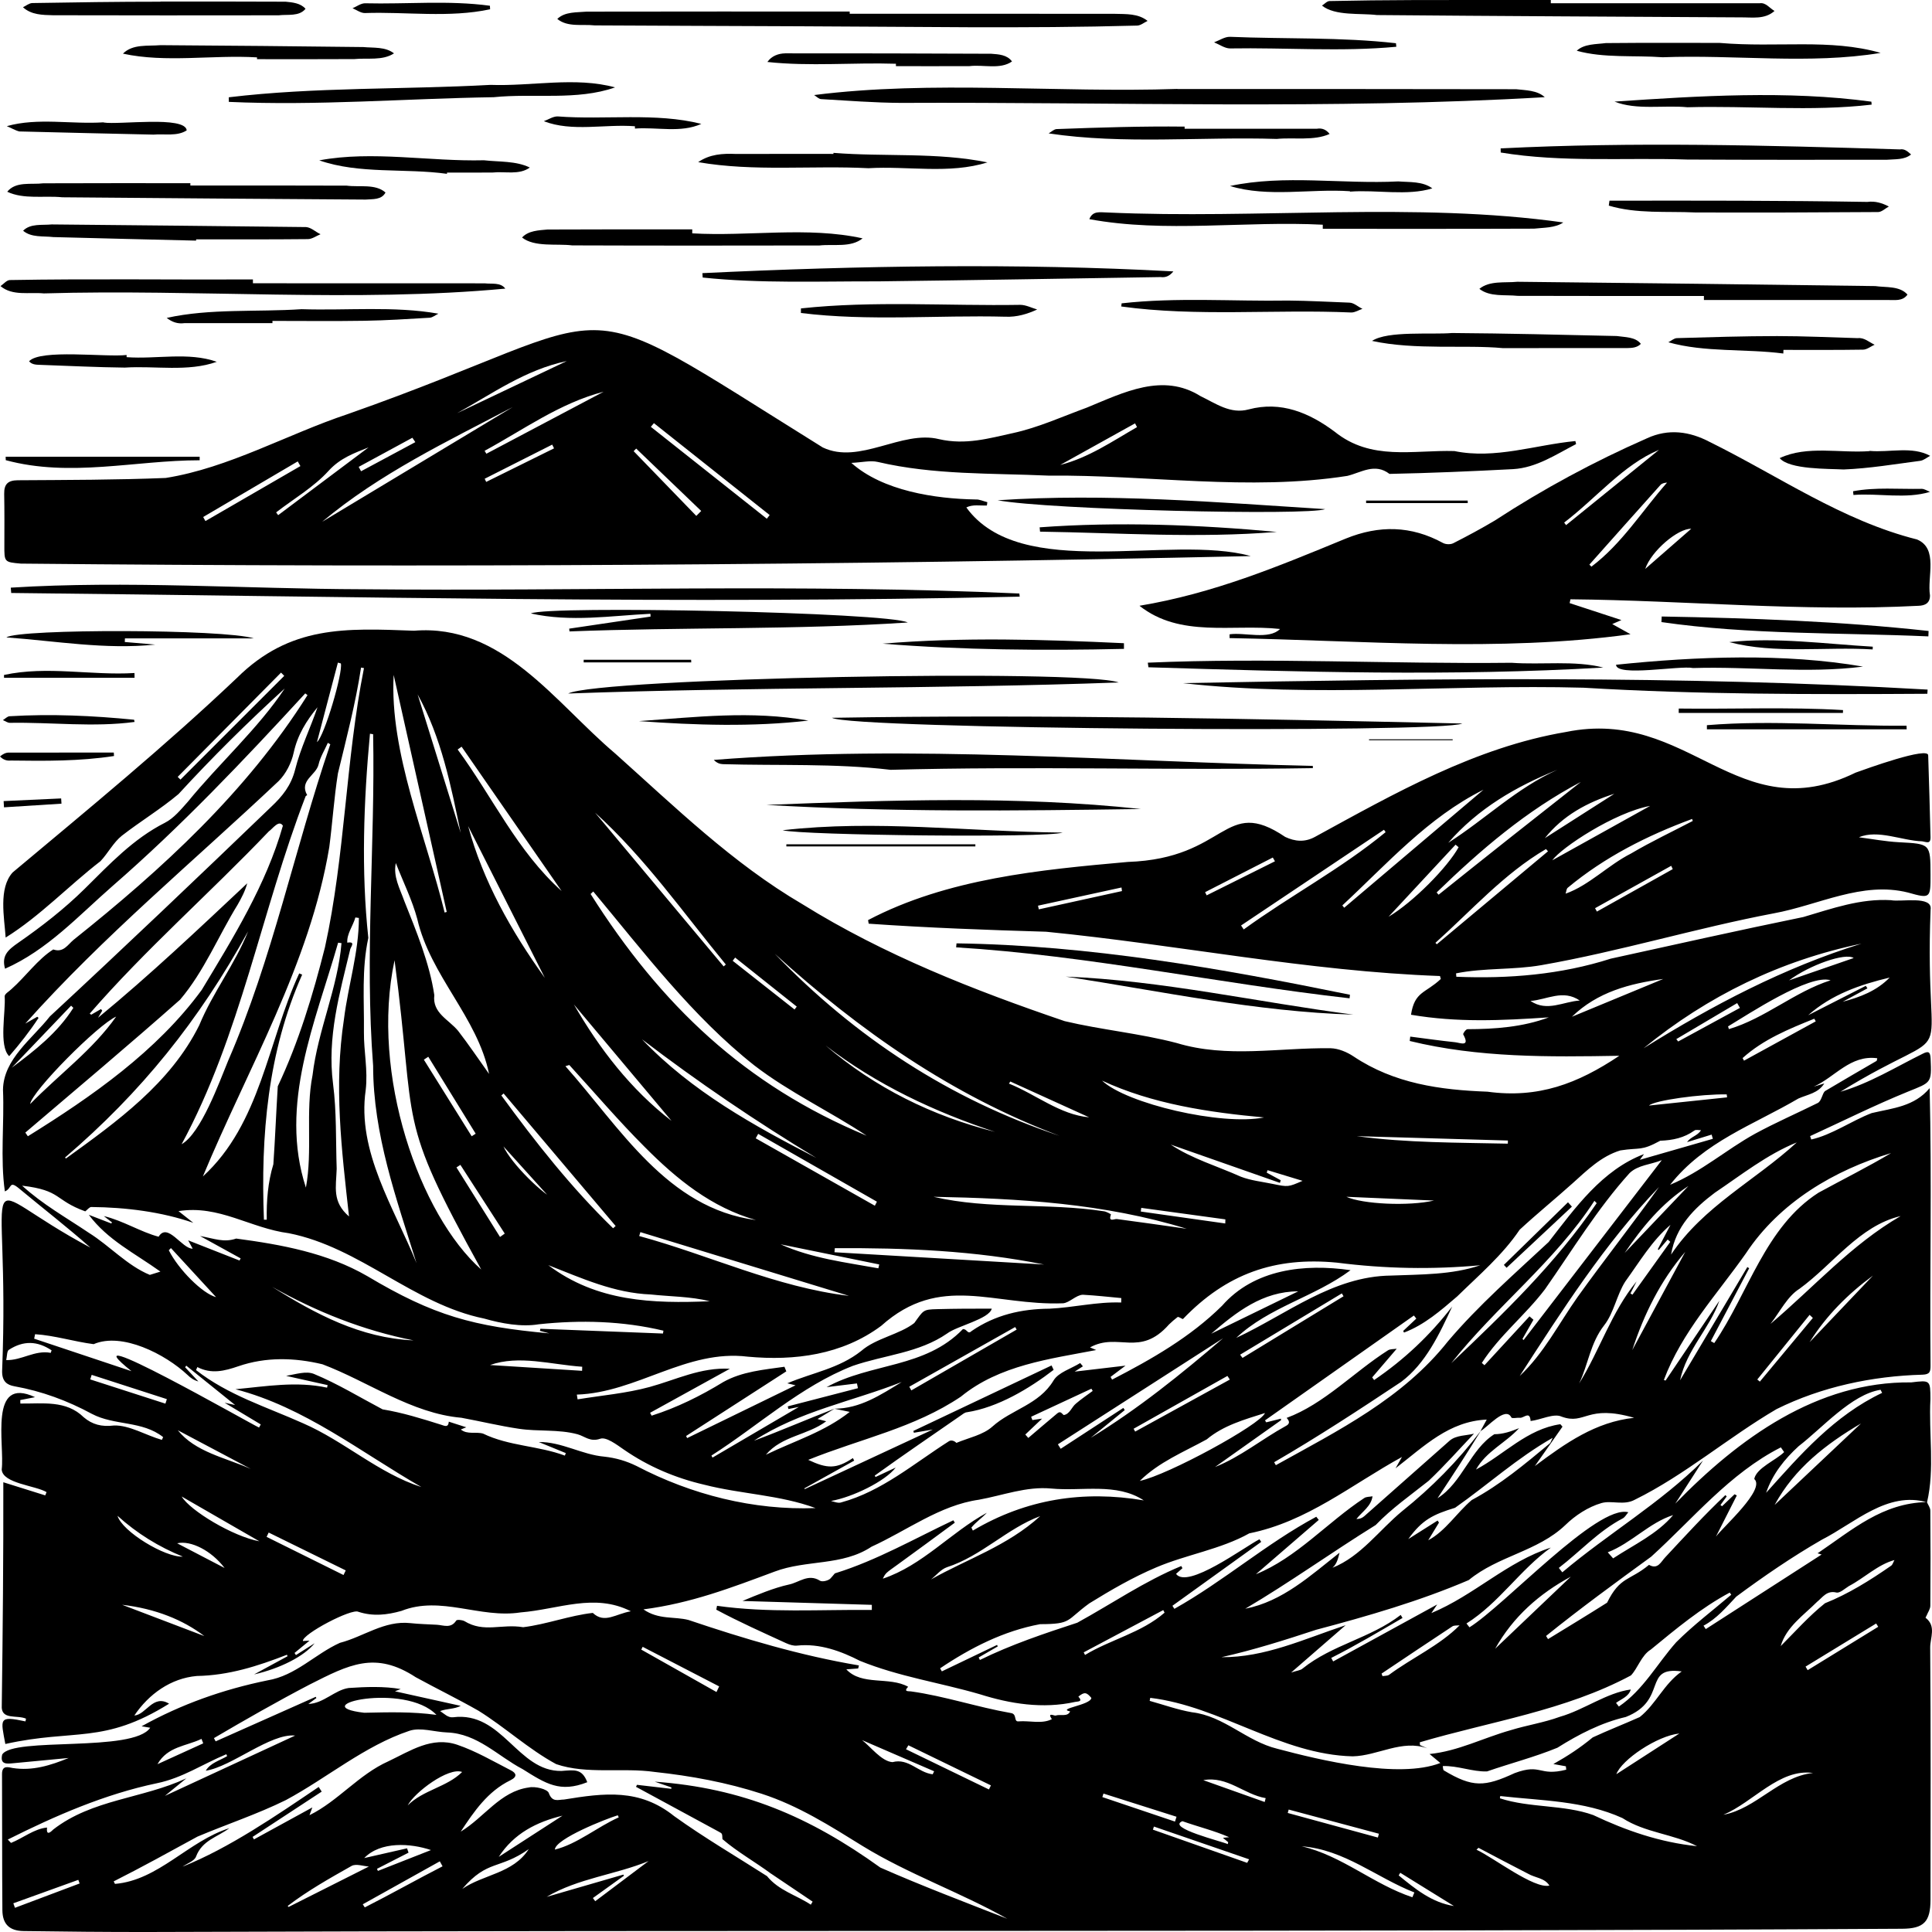 <svg xmlns="http://www.w3.org/2000/svg" id="Layer_2" data-name="Layer 2" viewBox="0 0 900 900"><defs><style>      .cls-1 {        fill: #000;        stroke-width: 0px;      }    </style></defs><g id="Layer_1-2" data-name="Layer 1"><g><path class="cls-1" d="M897.61,699.71c.56,1.32,1.6,2.64,1.61,3.97.12,14.79.13,29.58,0,44.36-.01,1.5-1.11,3-1.71,4.49-.16.39-.57,1.04-.51,1.09,5.12,3.9,2.12,9.37,2.16,13.9.31,39.16.18,78.33.14,117.49-.01,10.17-3.04,13.43-13.24,13.48-272.39,1.57-544.78.52-817.18,1.51-19.29.03-38.58-.17-57.87-.44-6.61-.09-9.85-3.2-9.9-9.78-.18-21.11-.06-42.23-.17-63.34-.02-4.37,3.06-3.14,4.99-2.83,9.17,1.44,17.63-1.21,26.07-4.68-8.61.81-17.22,1.62-25.83,2.45-3.01.29-6.25.69-5.15-4.04,5.07-8.34,61.06-.84,68.96-12.49-1.12-.19-2.23-.38-4.02-.68,18.51-10.29,38-17.16,58.66-21.39,13.12-2.16,22.2-12.31,33.72-17.48,11.02-2.84,20.7-10.52,32.87-9.18,4.09.45,8.21.51,12.32.76,3.15.2,6.53,1.88,8.99-1.95.35-.55,2.71-.31,3.81.24,9.14,5.6,17.26,1.15,27.39,2.85,10.86-1.32,21.67-5.48,32.43-6.66,5.45,5.15,10.62.46,17.73-.77-17.02-8.64-33.68-.88-51.41.54-18.85,2.93-37.11-7.98-55.46-.71-6.74,1.89-13.16,2.65-20.06.42-3.15-1.7-26.12,10.41-25.86,13.61.83-.05,1.65-.09,3.1-.18-2.66,2.19-4.82,3.97-6.98,5.74.22.33.43.66.65.99,2.7-1.71,5.41-3.41,8.71-5.5-4.92,6.05-15.96,11.72-28.22,14.52,5.86-3.19,10.73-5.84,15.6-8.48l-.27-.69c-13.74,5.34-27.15,9.63-42.01,9.89-12.06,1.06-22.31,8.37-29.09,18.41,5.47-.33,8.69-10.07,16.2-5.5-30.61,19.09-43.98,11.58-76.29,18.77-2.15-11.67-3.31-13.26,9.37-10.53.09-.42.18-.85.27-1.27-4.3-1.88-11.82.83-11.3-6.2.47-34.6.79-69.35.72-103.93,6.27,1.97,12.9,4.04,19.53,6.12.2-.51.41-1.02.61-1.52-5.22-3.11-20.45-3.99-20.89-10.52,1.45-11.74-6.19-43.84,15.53-33.71-2.49.48-4.69.91-6.88,1.34.01.54.03,1.08.04,1.63,10.45.13,21.32-1.68,29.54,6.41,3.92,3.33,8.25,4.52,14.02,3.82,7.15-.29,15.15,4.68,22.36,6.69.2-.43.39-.86.59-1.28-9.68-7.71-22.67-5.27-33.21-10.84-11.38-6.16-23.33-10.56-36.08-12.85-3.5-.63-5.79-2.29-5.72-7.08,4.03-101.05-15.75-87.74,41.13-57.51-10.65-9.43-21.92-18.15-32.86-27.24-5.3-4.48-3.4-.39-6.99,1.05-2.2-15.44-.21-31.68-.87-47.39.23-14.29,13.69-23.72,21.83-34.11,34.72-32.2,69.01-64.85,103.14-97.69,5.18-4.87,9.26-9.88,11.14-17.38,2.47-9.88,7.08-19.22,10.4-28.97-5.15,6.29-9.3,12.89-11.11,21.2-1.03,4.73-3.6,9.83-7,13.2-39.78,37.56-81.42,71.98-118.03,112.98,2.61-1.49,4.1-2.34,5.59-3.19.2.17.41.35.61.52-4.11,6.25-8.78,12.21-13.69,17.84-4.96-4.82-1.53-20.65-2.11-27.92.05-1.17,2.09-2.24,3.21-3.36,6.48-5.73,12.3-13.97,19.43-18.43,4.76,1.64,6.71-2.22,9.5-4.52,41.13-32.79,80.66-68.98,108.94-113.96-.35-.27-.7-.54-1.05-.81-28.66,31.2-57.86,61.98-89.82,89.77-15.86,13.86-30.3,29.78-50.03,38.49-1.69-6.07,1.29-8.72,6.16-12.1,10.89-7.56,21.52-15.82,30.95-25.14,11.59-11.45,22.58-23.26,37.38-30.76,4.13-2.09,7.43-6.16,10.64-9.75,14.45-17.72,32.95-34.31,45.16-52.8-17.2,15.67-33.81,32.11-49.5,49.21-8.34,7-17.75,12.68-26.36,19.37-3.96,3.13-6.48,8.19-9.98,11.88-14.9,11.51-28.26,25.69-44.16,35.57-.63-9.33-3.42-22.9,3.24-30.32,35.37-29.61,71.02-58.86,104.5-90.64,24.71-24.47,50.49-23.19,82.5-21.97,41.07-3.38,65.62,33.45,93.69,57.18,27.86,24.91,54.75,51.19,87.17,70.18,38.11,23.71,79.91,40.1,122.23,54.51,17.12,4.07,35.05,5.7,52.15,10.18,23.59,7.16,47.67,2.12,71.73,2.44,3.61.09,7.6,1.75,10.68,3.81,18.99,12.7,40.39,15.62,62.38,16.43,23.67,3.23,41.96-3.7,61.44-16.73-32.88.58-65.56.95-97.64-6.89.08-.68.16-1.36.24-2.04,6.98.9,13.95,1.89,20.95,2.63,2.24.24,7.1,2.43,3.72-3.66-.2-.36,1.21-2.37,1.95-2.42,12.87-.03,25.8-.98,37.94-5.51-22.22,1.49-42.64,2.45-64.21-1.22,1.7-10.97,6.67-9.88,13.89-16.67-.13-.46-.26-.92-.39-1.37-61.61-2.2-122.22-14.61-183.47-20.63-27.54-.82-55.15-1.82-82.66-3.75l-.29-1.67c36.9-19.38,80.19-23.45,120.97-27.09,46.69-1.6,44.61-31.07,73.36-11.65,4.56,2.13,9.07,2.57,13.81,0,37.18-20.32,74.77-41.76,117.02-48.9,57.37-11.67,79.66,45.94,134.86,18.95,4.46-1.6,34.33-12.48,33.83-7.95.44,12.66.74,25.32,1.08,37.97.09,3.48-1.99,2.25-3.86,1.97-9.44-.28-20.65-5.64-29.49-1.88,6.19.79,12.36,1.97,18.57,2.3,14.73.79,14.74.62,14.78,15.18.03,10.91-.05,11.22-10.44,8.27-21.37-5.4-41.82,5.89-62.52,9.67-36.33,6.9-71.77,17.74-108.23,24.13-13.09,2.31-26.72,1.19-39.83,3.84.04.53.09,1.06.13,1.58,24.33,1,48.63-.97,71.91-8.42,29.88-6.55,59.74-13.26,89.73-19.4,13.44-3.96,26.62-8.71,40.87-7.85,4.43.94,19.45-2.26,18.42,4.37-3.2,81.64,15.6,49.43-42.01,84.87,13.58-3.91,25.69-11.46,38.31-17.7,2.79-1.45,3.55-.81,3.7,2.25.55,11.61.26,11.01-10.55,15.4-15.44,6.28-30.4,13.75-45.57,20.71.18.53.36,1.05.53,1.58,9.63-2.15,18.7-8.67,28.14-12.3,9.91-2.33,19.82-3.03,27.01-11.62,1.05,43.05,0,86.08.41,129.15,0,2.85-.24,4.22-3.72,4.33-23.33.63-47.03,5.62-68.01,16.04-22.41,13.11-42.72,30.74-66.01,42.2-5.08,2.81-10.86.2-15.57,1.57-6.15,1.78-12.23,5.75-16.87,10.3-12.95,12.29-31.21,14.26-44.94,25.57-22.84,9.78-47.06,16.79-71.11,23.16-14.57,4.8-29.1,9.4-44.08,12.77,20.31.15,38.42-8.45,57.83-14.9-8.42,7.32-16.27,14.14-25.38,22.05,2.73-.91,4.36-1,5.32-1.85,13.81-11.13,31.61-14.1,45.73-24.99.28.47.56.95.84,1.42-10.97,6.38-21.87,12.88-33.2,18.6l.89,1.65c16.08-8.81,32.16-17.61,48.46-26.54-.74,1.09-1.51,2.24-2.72,4.01,20.03-8.33,35.36-24,55.69-30.51-14.46,10.39-24.12,25.79-39.33,35.35.47.6.93,1.2,1.4,1.79,16.35-10.19,59.6-57.41,74-53.6-.86.97-1.54,2.3-2.61,2.86-11.35,5.95-19.81,15.42-29.77,23.06.54.69,1.08,1.37,1.62,2.06,21.47-18.12,45.44-32.04,65.54-52.04-4.05,6.29-8.09,12.57-12.91,20.05,29.51-30.33,66.07-57,109.95-56.49,8.84-1.06,8.88-1.07,8.91,7.78-.85,15.93,2.07,32.54-1.58,48.08-18.48-5.29-33.61,9.59-48.99,17.42-13.84,7.97-27.05,17.02-39.88,26.52-4.67,4.97-9.06,10.25-15.25,13.54.35.53.69,1.06,1.04,1.59,18.12-11.66,36.24-23.33,53.97-34.74-.2-.06-1.09-.33-1.88-.57,16.41-11.12,30.15-23.39,50.9-23.87ZM388.74,656.23c-2.47,1.5-4.95,3-7.91,4.8,1.73.45,2.77.72,4.05,1.05-8.77,6.6-20.57,6.69-28.12,15.6,13.78-6.64,27.24-10.63,39.08-19.96-3.07-.64-5.09-1.07-7.11-1.49,11.97-.04,21.57-6.47,31.34-12.44-22.98,9.04-47.69,13.54-68.85,27.36,12.6-4.68,24.96-10.09,37.52-14.92ZM41.4,565.92c3.49,1.34,6.98,2.69,10.47,4.03.09-.18.18-.35.28-.53-1.26-.97-2.52-1.95-3.78-2.92,8.73,2.03,17.26,7.45,25.52,9.61,4.18-6.92,10.82,5.63,15.87,5.58-.58-1.07-1.03-1.91-2.1-3.89,8.73,3.43,16.32,6.41,23.92,9.4.17-.33.35-.66.52-1-5.96-3.29-11.93-6.58-18.91-10.42,6.81,1.21,11.01,3.17,16.84,1.19,21.14,2.83,42.33,6.67,61.05,17.48,31.09,18.55,49.47,23.47,84.83,26.69-1.47-.4-2.93-.79-4.4-1.19.07-.32.14-.64.22-.96,19.04.74,38.07,1.48,57.11,2.22.07-.44.14-.89.21-1.33-18.99-4.54-38.53-5.06-58.08-2.98-8.15,1.34-17.29-.34-25.43-2.66-33.1-6.76-57.75-33.17-90.96-39.75-18-2.33-32.53-13.32-51.42-10.3,2.98,2.35,5.34,4.22,6.9,5.45-14.82-5.14-31.58-7.23-47.49-7.37-.91-.05-1.9,1.32-2.85,2.03-14.54-5.28-10.88-9.76-29.42-11.97,9.53,8.71,20.59,14.88,31.17,22.01,9.69,6.06,17.76,15.19,28.32,19.55,0,0,4.12-1.27,4.94-1.53-11.99-8.6-24.54-14.66-33.34-26.43ZM650.64,628.3c-3.81,4.45-7.61,8.89-11.42,13.34.3.41.6.83.9,1.24,13.98-9.49,26.02-20.84,36.37-34.26-5.95,12.85-12.35,26.58-23.79,35.12-19.41,12.92-38.98,25.72-59.15,37.42.26.46.52.92.79,1.38,29.01-16.12,59.03-31.01,80.19-57.73,14.2-16.75,30.86-31.28,46.88-46.22,12.36-15.9,24.91-33.56,44.43-40.97-.98,1.35-1.52,2.11-1.93,2.66,11.38-3.27,22.69-6.52,34-9.77-.19-.66-.38-1.32-.57-1.97-3.82,1.17-7.64,2.35-11.46,3.52,1.92-2.72,4.82-2.82,6.51-5.57-1.03.02-2.34-.36-3.03.13-4.81,3.45-10.15,4.57-15.95,4.78-9.09,4.94-9.27,3.05-18.59,4.51-8.94,2.72-15.48,9.23-22.27,15.33-8.13,7.3-16.61,14.19-24.63,21.61-7.96,11.82-18.95,21.13-29.11,31.08-7.59,6.52-15.33,13.28-24.76,16.83-.13-.25-.27-.5-.4-.75,2.04-1.92,4.08-3.84,6.12-5.76-.38-.48-.76-.96-1.13-1.43-23.12,16.28-46.24,32.57-69.36,48.85.19.3.39.61.58.91,2.28-.57,4.56-1.14,6.84-1.71.02.24.03.48.05.72-9.86,6.99-19.71,13.98-30.75,21.81,11.93-4.75,21.7-12.91,32.95-19.1,2.16-1.07,1.69-2.4.42-3.78,17.5-6.51,31.34-21.4,47.09-31.41,1.05-.76,2.76-.57,4.17-.82ZM689.84,666.52c-6.5,10.62-13.31,21.02-20.18,31.4,11.5-7.17,15.31-22.82,26.47-29.81,4.06,0,7.78-1.3,11.53-2.82-6.46,7.04-15.27,10.71-20.08,19.28,13.2-7.07,23.78-18.88,39.29-21.12.33.38.67.76,1,1.14-4.19,5.97-8.38,11.95-12.88,18.36,14.29-10.67,28.29-20.58,46.25-22.48-22.21-6.45-22.65,3.5-33.77-.54-3.61-1.73-9.79,1.52-14.46,2.03-.3-4.89-3.19-1.33-4.9-1.5-1.4-.14-3.73.47-4.07-.15-2.69-5.52-11.18,4.7-14.39,6.36.86-1.58,1.72-3.16,2.93-5.38-17.6.81-29.04,12.31-42.48,22.7,1.35-2.39,1.95-3.44,2.99-5.28-23.67,13-44.17,30.15-71.11,35.58-13.38,7.48-29.3,9.87-43.4,15.88-10.8,4.56-21.1,10.54-31.12,16.73-10.97,7.94-7.95,9.67-22.93,9.7-16.99,3.15-32.31,10.96-46.6,20.57.27.47.55.94.82,1.42,8.57-4.11,17.14-8.21,25.71-12.32.12.23.23.46.35.68-2.97,1.72-5.94,3.44-8.91,5.16.19.39.38.78.57,1.17,14.6-7.19,30.08-12.35,45.38-17.36,16.11-8.84,31.35-19.36,48.43-26.4.18.33.37.66.55,1-1.01.9-2.02,1.8-2.99,2.65,5.33,7.29,31.83-12.54,38.87-16.12.27.41.54.81.81,1.22-13.79,9.92-27.57,19.84-41.36,29.76.3.48.6.95.9,1.43,22.92-12.84,42.94-30.48,66.11-42.9.39.49.77.99,1.16,1.48-9.77,8.44-19.53,16.87-29.3,25.31,18.96-7.65,33.32-24.2,50.38-35.43.99-.75,2.63-.61,3.96-.89-.61,4.62-4.81,7.16-7.5,10.58,1.73.02,2.82-.57,3.73-1.37,13.25-11.71,26.48-23.46,39.74-35.16,3.05-2.58,7.89-2.3,11.3-3.23-6.69,7.03-13.57,14.83-21.09,21.95-8.36,6.65-17.27,12.86-24.7,20.61-20.46,12.69-40.01,26.75-60.76,39,17.43-3.4,30.44-15.52,43.92-26.1-.68,2.59-1.18,5.18-3.29,7.02,13.29-5.33,21.69-17.51,32.49-26.41,13.73-10.97,25.9-23.33,36.63-37.4ZM359.34,872.94c-7.41-5.49-15.9-10.27-22.8-16.2-.14-2.55-.04-2.57-1.47-3.34-12.93-7.01-25.86-14.02-38.8-21.03.16-.31.31-.62.47-.93l15.95,1.86.08-.65-7.77-2.68c40.94,2.96,72.11,16.3,105.09,40.01,19.44,8.57,39.35,16.1,59.14,23.85-21.92-12.34-45.91-20.72-67.32-33.84-15.14-9.38-29.98-18.83-47.05-24.37-16.3-5.29-33.01-8.36-49.93-10.18-14.89-2.14-31.58,1.24-45.84-3.64-12.8-6.91-23.85-17.2-36.2-24.88-9.59-5.47-19.53-10.3-29.21-15.6-18.9-12.35-31.04-5.9-49.53,3.45-15.06,7.87-29.83,16.3-44.49,24.91.27.5.53,1.01.8,1.51,15.54-6.92,31.09-13.83,46.63-20.75.1.19.19.38.29.57l-3.74,2.75c7.03-.17,12.33-6.54,18.82-7.43,7.85-.53,16.51-.86,24.19.5-.77.3-1.44.56-2.66,1.04,10.55,2.34,20.59,4.56,30.64,6.79-3.18,1.61-6.39,1.2-9.6,2.42,1.87,1.19,3.61,3.16,6.01,2.89,23-2.93,29.97,25.31,50.5,25.01,5.99-.44,9.59-1.23,12.03,5.24-12.71,5.02-19.28.69-30.14-6.11-11.55-6.04-20.96-16.55-35.17-17.07-5.9-.22-12.37-2.5-17.56-.76-20.91,7-38.31,21.94-57.52,32.26-13.3,6.56-27.49,11.24-41.18,17.02-12.91,7.05-25.88,14.22-39.04,20.86.2.39.4.78.6,1.17,20.28-1.67,34.22-20,53.28-25.95-5.52,4.15-12.69,5.62-15.53,13.25-.77,2.06-4.09,3.13-6.25,4.66,21.74-8.67,43.78-23.87,63.4-37.12.47.72.94,1.45,1.4,2.17-10.73,7.03-21.46,14.07-32.19,21.1.21.39.42.77.63,1.16,8.93-4.89,17.86-9.78,27.2-14.89-.64,1.73-.98,2.67-1.33,3.61,13.27-6.51,23-18.99,36.81-25.13,10.24-4.87,20.2-11.68,32.02-7.68,8.69,2.95,16.8,7.72,25.03,11.94,2.46,1.26,3.15,2.94-.31,4.63-10.51,5.13-16.88,14.47-23.11,23.91,10.98-6.63,18.43-18.77,31.68-20.57,2.93-.68,8.71.73,9.36,2.57,1.63,4.58,4.55,3.03,7.08,3.04,18.81-3.06,35.22-5.2,51.35,7.75,13.92,10,28.77,18.68,43.22,27.93,5.5,6.74,13.63,8.83,20.41,13.3l.84-1.42c-6.41-4.32-12.81-8.63-19.22-12.95ZM489.86,636.08l.96,2.05c-11.35,8.74-26.01,17.52-40.42,19.75-1.02.08-2.01.96-2.93,1.59-13.34,9.27-26.79,18.38-39.96,27.9.11.23.22.46.32.69,2.87-1.34,5.73-2.68,9.42-4.41-4.86,6.35-20.02,13.78-30.13,15.56,1.61.42,3.47,1.17,4.85.64,18.86-5.16,33.79-18.12,50.11-28.49,1.16-.7,2.69-.05,3.43.8,5.7-2.4,12.42-3.68,16.8-7.62,8.87-7.98,21.7-10.19,28.44-21.42,2.31-3.85,8.19-5.51,12.44-8.16.42.51.85,1.02,1.27,1.52-1.52.98-3.03,1.95-3.85,2.48,7.32-.86,14.89-1.75,23.7-2.79-3.02,2.28-4.99,3.76-6.97,5.25.24.42.48.84.71,1.26,18.36-9.48,36.4-19.74,51.23-34.41,15.02-17.14,38.44-19.67,59.86-16.57-16.86,12.56-37.93,17.1-53.25,31.53,23.61-11,44.87-28.73,72.12-29.02,13.84-.56,28.28-.29,41.56-4.8-22.44,2.03-44.38,1.63-66.72-1.22-28.95-2.82-51.53,5.16-71.78,26.26-.42.04-2.02-1.18-2.47-.94-1.4,1.07-2.75,2.22-4.01,3.45-13.69,15.53-23.71,3.49-36.82,10.71,1.23.52,2.46,1.05,2.89,1.23-21.56,4.15-45.07,7-63.03,21.7-21.77,14.66-46.66,19.58-71.13,29.46,8.92,4.21,13.11,4.27,20.81-.83.2.4.4.79.6,1.19-7.74,4.31-15.49,8.62-23.23,12.93.07.11.14.22.21.33,0,0,58.71-27.32,59.64-27.75-3.58.61-6.2,1.05-8.81,1.5-.08-.28-.17-.56-.25-.84,21.46-10.17,42.92-20.34,64.38-30.51ZM532.82,698.94c-12.73-8.38-28.78-4.13-43.16-5.53-11.52-1.08-22.47,3.2-33.67,5.22-18.17,2.57-33.51,14.38-50.01,21.89-13.64,9.06-30.24,5.96-45.16,11.6-20.39,7.6-38.94,14.71-61.08,17.59,7.02,4.92,14.41,3.22,21,4.94,26.04,8.79,52.23,16.6,79.38,21.17-.12.47-.23.95-.35,1.42-1.84.14-3.68.27-5.52.41,7.24,7.76,20.02,3.21,28.8,8.11-2.43,2.51.4,1.97,1.34,2.16,15.61,2.17,30.82,7.33,46.41,10.06,3.23.38,1.19,4.27,3.81,3.89,5.06-.39,10.75,1.34,15.38-1.01-2.27-3.36,1.07-1.56,1.69-1.67,2.29-.79,5.66.76,6.83-1.96-6.4-1.29,9.56-2.89,9.89-6.27-2.27-2.74-3.29-2.85-6.05-.61,2.3,2.49-.34,2.21-1.46,2.46-15.15,3.38-30.39.87-44.42-3.56-18.83-5.48-37.5-8.12-55.91-15.58-8.62-4.41-18.68-8.22-29.28-7.08-1.64.18-3.51-.43-5.07-1.13-10.93-5.02-21.93-9.91-32.53-15.61.11-.6.22-1.2.33-1.8,23.95,3.37,48.03,1.7,72.12,1.93,0-.79,0-1.59,0-2.38-20.46-.62-40.93-1.23-60.24-1.81,6.52-2.72,14.54-6.1,21.59-7.64,4.68-.91,9.04-5.25,14.47-1.8,1.07.68,3.94,0,4.93-1.06,2.05-2.19,1.76-2.42,2.63-2.54,18.88-5.89,36.65-16.05,54.6-24.54.22.37.44.75.67,1.12-8.83,6.48-17.61,13.02-26.5,19.42-5.66,4.08-5.73,3.98-7.01,6.66,18.53-6.23,31.6-21.53,48.44-30.71-2.31,2.5-5.06,4.26-7.2,6.91.23.47.46.93.68,1.4,24.9-14.75,51.49-18.82,79.62-14.07ZM385.04,646.19c20.69-11.39,45.89-8.75,63.5-27.03,2.08-.17,2.13,2.77,4.11.86,10.95-7.5,23.13-10.28,36.2-10.38,11.13-.51,22.23-3.3,33.44-2.88.02-.69.03-1.38.05-2.07-5.97-.55-11.93-1.23-17.92-1.55-3.1.1-6.23,3.71-9.18,3.98-32.36,1.25-57.21-14.15-84.75,10.51-18.24,13.55-40.37,16.36-62.12,14.36-28.64-3.54-51.67,16.74-79.66,17.67.12.74.23,1.48.35,2.21,11.22-1.84,22.67-2.79,33.59-5.77,12.23-3.35,23.79-9.24,37.35-8.48-12.39,6.84-24.78,13.67-37.17,20.51.24.45.49.9.73,1.34,11.85-3.77,22.8-9.2,33.4-15.69,8.75-4.89,18.73-5.7,28.46-7.09.29.71.58,1.43.87,2.14-15.56,10.03-31.11,20.07-46.67,30.1.16.33.31.66.47.99,16.72-8.14,33.44-16.29,50.51-24.6-1.29-.31-2.18-.53-3.85-.93,11.93-5.03,24.04-6.85,34.43-15.06,6.73-5.94,17.85-7.65,24.73-13.02,4.36-6.01,3.99-6.3,10.62-6.46,8.49-.22,16.98-.26,25.47-.23-1.24,4.86-16.09,8.02-20.76,11.55-13.16,9.11-29.26,10.01-43.98,15.1-24.35,9.52-43.96,27.83-65.85,41.79l.51.94c13.08-7.68,26.17-15.36,40.22-23.6-2.34.47-3.6.72-4.86.97-.1-.41-.21-.82-.31-1.23,10.9-2.82,21.79-5.65,32.69-8.47-.15-.74-.31-1.48-.46-2.22-4.17.51-8.35,1.02-14.15,1.73ZM91.94,636.83c-.21.47-.41.94-.62,1.4,14.94,11.72,32.86,17.16,49.89,24.8,19.21,8.35,35.11,23.27,55.11,29.7-28.4-16.31-54.33-37.16-86.64-45.58,14.48-1.36,28.37-3.8,42.68-.73.09-.39.17-.79.26-1.18-6.44-1.44-12.89-2.87-19.33-4.31,4.39-.73,9.31-2.39,12.96-.9,11.02,4.55,21.45,10.95,31.98,16.5,9.28,1.53,18.25,4.32,27.22,7.15,1.67.51,3.35,1.55,3.63-1.41,2.68.86,5.36,1.72,8.14,2.62-.91.36-1.73.68-2.56,1.01,2.98,2.5,6.98.94,10.38,1.93,12.02,5.84,25.73,5.63,38.1,10.25.15-.39.3-.78.44-1.17-4.19-1.72-8.39-3.44-12.58-5.15,10.6-.17,20.13,5.91,30.49,6.8,5.47.6,10.24,2.02,15.05,4.36,25.58,13.38,54.51,20.7,83.37,19.6-16.74-6.17-34.64-6.48-51.78-10.87-13.41-3.11-26.04-8.44-37.52-16.38-3.39-2.34-8.19-6.01-10.99-5.05-4.7,1.62-7.12-1.11-10.54-2.07-8.91-2.42-18.37-1.21-27.41-2.58-8.96-1.33-17.8-3.48-26.72-5.12-23.24-2.01-43.41-16.86-64.71-24.91-12.96-3.12-26.33-3.51-39.22.92-6.41,2.2-12.54,3.76-19.07.38ZM11.8,527.61c.39.57.79,1.14,1.18,1.71,29.68-18.45,60-39.5,81-68.19,14.59-24.18,30.03-49.07,37.8-76.48-1.85-2.97-4.75,1.42-6.55,2.64-27.36,28.7-57.45,54.95-83.43,84.88.23.17.45.35.68.52,1.52-.87,3.04-1.75,4.56-2.62.19.24.39.48.58.72-.65,1.11-1.29,2.21-1.94,3.32,24.16-19.88,46.72-41.25,69.49-62.63-1.02,3.72-2.69,6.82-4.42,9.88-9.03,14.66-15.67,31.18-26.86,44.33-23.7,20.98-48,41.39-72.11,61.93ZM169.55,311.23c-.45-.08-.91-.17-1.36-.25-2.53,16.67-6.82,32.98-10.77,49.29-1.81,11.39-2.53,22.95-4.03,34.39-9.08,54.49-37.99,103.07-58.89,153.39,26.95-24.66,30.18-62.79,44.88-94.6.46.19.92.38,1.38.57-16.04,36.01-19.36,75.13-17.81,114.17.44,0,.87-.01,1.31-.02-.15-8.75.53-17.49,3.08-25.81.84-12.1,1.3-24.22,2.06-36.32,9.66-20.41,16.39-42.57,21.98-64.76,9.4-42.77,9.61-87.06,18.17-130.05ZM806.47,742.87c-.23-.33-.47-.65-.7-.98-13.41,7.18-25.04,16.92-36.77,26.55-4.38,2.65-6.16,8.91-9.27,12.05-30.61,16.39-65.37,21.42-98.33,31.13.03.44.06.88.09,1.32,1.14.5,2.28,1.01,3.42,1.51-11.81-4.28-23.03,3.45-34.75,3.72-33.48-.79-61.59-23.32-94.33-27.25-.09.47-.18.94-.27,1.41,6.55,1.81,13,4.15,19.66,5.3,15.03,1.74,25.35,13.47,39.75,17,20.09,5.35,56.67,14.13,76,6.64-1.73-1.42-3.26-2.69-5.02-4.18,13.37-1.36,24.94-7.49,37.69-11.08,7.6-2.35,15.58-3.54,23.03-6.27,11.18-3.18,21.73-11.2,33-12.71-.94,3.34-4.34,4.36-6.86,6.25.44.56.88,1.13,1.32,1.69,11.39-7.72,17.82-19.96,26.71-29.95,7.97-7.97,17.04-14.82,25.64-22.14ZM173.81,342.03c-.49-.08-.98-.16-1.47-.24-2.93,31.38-4.12,63.99-.76,95.11-3.17,14.58-1.89,29.19-2.05,43.83-.1,9.01,1.92,17.73.83,27.04-4.18,28.74,13.29,54.95,23.67,80.64-9.4-30.17-20.19-59.87-20.21-91.91-3.99-51.51.99-102.88,0-154.46ZM153.86,346.71c-.38-.22-.76-.45-1.14-.67-1.48,3.35-3.52,6.57-4.32,10.08-1.16,5.04-9.15,7.45-5.31,14.29.02.03-.61.29-.73.55-20.62,53.47-30.26,111.26-57.76,162.07,9.05-5.19,17.5-28.78,21.74-39.05,20.62-47.43,30.84-98.39,47.52-147.26ZM782.64,643c10.61-17.86,20.98-35.31,31.34-52.76.28.19.57.37.85.56-5.95,11.32-11.9,22.64-17.86,33.95.53.3,1.06.61,1.59.91,15.94-23.34,23.77-54.17,48.58-70.06,11.26-6.16,22.77-11.86,33.81-18.45-26.38,7.92-51.92,22.91-67.64,46.71-13.54,19.22-29.83,36.59-38.22,58.98.27.09.53.19.8.28,8.36-12.4,16.71-24.8,25.07-37.21-4.57,13.05-15.28,22.78-18.32,37.08ZM709.23,623.73c.17.17.34.35.51.52,0,0,64.12-83.46,64.39-83.81-5.22,2.12-11.02,2.21-15,6.02-15.05,16.65-26.62,35.87-39.44,54.16-9.1,11.98-21.21,21.52-29.4,34.29l1.24,1.06c6.99-7.59,13.98-15.17,20.97-22.76.61.53,1.23,1.05,1.84,1.58l-5.12,8.94ZM224.18,591.4c-40.24-72.83-29.81-64.27-40.38-144.08-11.39,53.18,11.73,118.76,40.38,144.08ZM86.76,636.18c-.17.25-.34.5-.52.75,2.06,2.2,4.11,4.41,6.17,6.61-2.12-.58-3.68-1.68-5.02-3.01-10.4-9.76-30.59-20.06-43.77-14.37-9.06-1.16-18.07-4.04-27.27-4.64-.15.7-.3,1.39-.44,2.09,15.14,5.06,30.28,10.11,45.35,15.14-31.96-25.53,55.61,24.61,59.42,26.26.26-.48.53-.96.79-1.45-5.21-3.13-10.42-6.27-16.84-10.12,2.61.58,3.87.85,4.9,1.08-7.59-6.11-15.18-12.23-22.77-18.35ZM720.22,762.09c.3.49.61.98.91,1.47,9.19-5.63,18.41-11.21,27.51-16.97,6.08-12.33,10.49-10.11,19.53-17.62,4.18,2.4,5.64-1.58,7.64-3.6,9.14-9.8,18.18-19.7,27.94-28.89.2.21.41.42.61.62-.97,1.33-1.93,2.67-2.9,4,.25.19.49.37.74.56,1.95-1.86,3.89-3.72,5.84-5.58.34.19.69.38,1.03.57-3.24,6.39-6.49,12.79-9.73,19.18,3.53-4.69,23.26-22.09,17.86-26.86.95-5.11,10.18-8.78,13.92-12.53l-1.53-2.2c-23.91,12.15-40.81,33.16-60.41,50.93-16.46,11.99-33.06,24.1-48.96,36.92ZM276.36,415.28c-.41.39-.82.78-1.24,1.18,32.78,51.73,71.91,89.05,128.61,112.6-17.18-11.42-35.97-20.15-52.29-32.71-29.03-22.95-51.46-52.75-75.08-81.06ZM723.61,821.76c6.81-3.83,12.5-7.58,18.35-12.41,7.22-3.35,14.64-6.23,21.9-9.48,7.65-6.12,11.23-15.43,19.55-21.25-18.46-2.61-6.24,13.41-26.04,21.21-11.41,2.65-21.95,8.09-31.87,14.33-10.64,4.37-21.92,7.26-32.8,11.04-6.86.21-13.69-2.77-20.61-2.49.16.7.12,1.83.52,2.02,13.42,8.04,18.97,7.72,33,1.24,12.56-4.66,11.14,1.68,24-1.58-.06-.53-.11-1.05-.17-1.58-1.62-.29-3.24-.59-5.84-1.06ZM778.02,551.91c14.78-6.2,25.85-16.19,39.6-23.8,9.52-5.17,19.48-9.5,29.19-14.31,1.74-.94,2.04-4.27,3.29-5.49,7.97-4.78,16.04-9.4,24.07-14.1.18-.11.16-.57.33-1.24-12.56-1.68-19.76,8.86-29.58,13.23,1.64-.5,3.28-.99,4.91-1.49-2.85,4.56-7.65,5.09-12.03,7.01-21.08,12.37-43.9,20.06-59.78,40.17ZM159.07,439.34c-.52-.07-1.04-.13-1.56-.2-10.57,37.04-27.68,75.3-15.01,114.09,3.21-17.16-.29-35.25,3.1-52.4,2.45-20.79,11.79-40.71,13.48-61.5ZM30.3,539.21c.13.16.26.32.39.48,23.76-17.18,48.71-35.01,62.14-62.13,6.38-15.4,16.51-28.14,22.75-43.72-22.92,41.62-49.82,75.03-85.28,105.37ZM162.59,566.68c-3.49-31.39-7.11-60.88-2.34-92.06,1.96-15.69,6.95-31.16,6.93-47l-1.63-.23c-1.08,3.9-4.07,7.68-3.77,11.74,4.05-.68,1.64,1.97,1.38,3.06-4.96,20.6-10.83,40.93-8.01,62.72,1.69,13.04,1.24,26.36,1.69,39.55-.26,8.51-2.24,15.35,5.75,22.22ZM184.39,402.02c-1.32,6.3,1.84,11.8,3.98,17.78,5.53,13.88,11.77,28.98,13.95,43.78-1.01,8.33,6.73,11.34,11.08,16.62,4.84,6.26,9.27,12.84,14.43,20.08-5.39-26.46-27.32-45.59-33.47-72.27-2.34-8.69-6.43-16.91-9.98-25.99ZM105.83,818.08c-.13-.3-.26-.59-.4-.89-10.86,4.5-20.45,11.07-32.3,13.5-24.32,5.09-47.37,15.15-69.5,26.24.5.52,1,1.05,1.5,1.57,5.61-2.23,10.74-6.58,16.79-7.16-.58,4.83,2.67,1.05,2.88.92,18.22-14.14,41.45-14.31,62-23.84-3.45,2.82-6.49,5.31-9.99,8.17,20.69-9.58,40.68-18.84,60.67-28.09-11.51-1.16-29.59,14.54-41.63,16.37,2.18-3.69,6.5-4.7,9.96-6.8ZM837,532.19c-13.73,5.53-25.94,15.2-38.21,23.46-9.51,7.16-18.14,15.64-20.34,28.78,15.08-22.55,39.18-34.45,58.55-52.24ZM183.39,314.4c-2.01,36.05,15.11,75.34,23.74,110.7.32-.1.64-.2.97-.29-8.44-37.71-16.88-75.42-24.71-110.4ZM352.13,568.35c-20.63-5.84-36.9-19.03-51.8-34.05-12.21-12.19-23.43-25.39-35.09-38.14-.07-.08-.43.11-1.84.51,25.53,28.69,47.36,66.2,88.73,71.68ZM569.76,623.4c-25.65,16.47-51.3,32.95-76.95,49.42.43.69.86,1.39,1.3,2.08,9.73-6.35,19.46-12.7,29.19-19.04.22.34.44.68.65,1.02-5.29,4.31-10.58,8.62-15.86,12.92,22.05-13.43,42.07-29.62,61.67-46.4ZM360.92,444.3c37.57,38.95,81.45,67.74,132.62,84.8-50.07-18.83-93.12-48.95-132.62-84.8ZM867.17,439.58c-37.75,7.85-71.53,24.26-101.54,48.75,32.09-20.02,65.35-37.53,101.54-48.75ZM530.96,689.86c13.16-2.76,56.14-26.19,58.32-31.62-9.55,3.04-19.33,5.74-27.13,12.27-10.78,5.92-22.27,10.55-31.19,19.35ZM759.53,602.53c.31.19.62.39.93.58,5.87-8.2,11.75-16.41,17.62-24.61-.41-.36-.81-.72-1.22-1.08-1.39,1.63-2.77,3.25-4.16,4.88-.15-.12-.29-.24-.44-.37,1.76-3.39,3.53-6.77,5.91-11.35-8.7,7.47-14.41,17.24-21.08,26.44-4,6.31-5.27,14.56-9.78,20.32-6.48,8.26-7.45,18.28-11.69,27.14,9.62-15.49,15.04-33.29,26.78-47.57-.96,1.87-1.92,3.74-2.88,5.62ZM707.91,641c11.31-10.57,18.22-24.43,27.07-36.92,12.35-17.22,25.5-33.86,37.84-51.1-25.43,26.52-45.04,57.34-64.9,88.02ZM388.89,581.45c-.05.63-.11,1.26-.16,1.89,32.54,1.91,65.08,3.82,97.62,5.72-32.19-6.49-64.77-7.8-97.46-7.61ZM698.87,836.67c-.05.35-.11.7-.16,1.05,13.83,4.54,29.9,2.9,43.49,7.81,15.32,7.24,31,12.68,48.36,14.5-11.03-5.76-24.14-6.2-34.8-13.12-17.9-8.13-37.78-8.07-56.88-10.24ZM656.04,716.95c4.55-2.87,9.1-5.74,13.65-8.62l.64.96c-1.67,2.74-3.34,5.49-5.01,8.23,8.14-4.37,13.25-12.78,20.27-18.74,13.26-7.11,24.76-16.74,36.39-26.41.36-.29.47-.89,1.3-2.58-16.66,9.5-29.92,21.65-45.44,32.59-10.29,3.16-15.27,5.54-21.8,14.56ZM434.81,557.5c26.17,6.1,53.06,2.68,79.47,6.77,1.17.14,3.28,1.37,3.25,1.46-1.43,3.91,1.77,1.9,2.83,2.16,10.79,1.44,21.65,2.96,32.45,4.52-38.45-11.84-78.1-14.14-117.99-14.9ZM691.06,367.89c-25.88,12.88-44.89,34.52-65.75,53.89.29.36.58.72.87,1.08,21.63-18.32,43.25-36.65,64.88-54.97ZM298.32,573.96c-.19.61-.38,1.22-.56,1.83,32.83,8.94,63.67,23.81,97.72,27.87-32.78-10.02-64.97-19.85-97.16-29.69ZM261.62,415.07c-15.53-22.41-31.06-44.82-46.59-67.23-.61.44-1.22.87-1.83,1.31,16.19,22,27.69,47.36,48.42,65.92ZM876.77,648.85c-.25-.48-.49-.95-.74-1.43-13.52,2.11-27.15,17.82-38.15,26.27-6.5,5.93-12.18,12.96-15.16,21.73,16.03-17.88,31.78-36,54.05-46.57ZM380.31,539.42c-28.06-16.97-55.16-35.35-81.24-55.28,23.18,24.28,51.95,40.19,81.24,55.28ZM669.25,415.75c.3.35.6.7.9,1.04,22-17.63,44.1-35.14,66.28-52.54-25.35,13.33-46.8,31.72-67.19,51.49ZM203.32,798.86c-14.71-15.39-62.29-4.28-33.64-.99,11.36-.24,22.21-.57,33.64.99ZM285.61,572.17c.39-.35.79-.7,1.18-1.05-17.4-20.58-34.8-41.16-52.19-61.74-.35.31-.7.62-1.05.93,15.95,21.84,32.65,43.03,52.06,61.86ZM330.66,606.17c-8.95-2.25-18.32-2.16-27.48-3.15-17.11-.66-32.19-7.59-47.77-13.67,22.58,17.06,48.67,17.95,75.24,16.82ZM312.83,522.15c-15.16-18.08-30.33-36.15-45.49-54.23,12.03,20.79,26.43,39.51,45.49,54.23ZM788.54,382.44c-.09-.31-.19-.63-.28-.94-20.91,7.73-40.7,17.71-57.93,32.03-.65.49-.69,1.83-1.01,2.77,10.97-3.87,19.89-13.37,30.44-18.68,9.33-5.52,19.17-10.15,28.78-15.18ZM218.08,384.83c6.91,25.59,20.03,48.89,35.73,70.71-11.98-23.71-24.03-47.55-35.73-70.71ZM829.5,766.84c6.74-6.75,13.2-14.05,20.64-19.98,10.9-4.34,21.04-10.7,30.78-17.46.77-.51,1.06-1.76,1.58-2.67-7.77,2.12-14.06,8.39-21.22,12.13-1.9,1.18-4.2,3.38-5.82,3-4.53-1.09-6.43,2.3-9.01,4.35-6.23,6.25-14.34,11.64-16.94,20.64ZM596.61,549.8c-.12.41-.25.82-.37,1.23-16.96-5.95-33.92-11.89-50.88-17.84,9.85,6.59,21.83,10.09,32.66,14.95,4.69,1.81,9.87,2.34,14.85,3.37,7.23,1.5,7.23,1.47,13.91-1.43-5.7-1.74-11-3.35-16.3-4.97-.13.38-.27.76-.4,1.15,2.18,1.18,4.35,2.36,6.53,3.54ZM885.4,566.49c-19.2,4.48-31.56,22.56-47.12,33.87-5.67,3.53-9.1,10.73-13.5,16.35,20.18-17.04,37.65-36.96,60.62-50.22ZM277.18,378.53c19.97,23.89,39.95,47.77,59.92,71.66.34-.29.68-.59,1.02-.88-19.79-24.05-37.68-49.74-60.94-70.77ZM743.8,560.48c-.35-.36-.71-.73-1.06-1.09-18.42,28.36-45.82,49.23-66.69,75.62,24.46-23.21,48.69-46.52,67.75-74.53ZM645.47,387.65c-.25-.37-.5-.75-.75-1.12-22.19,14.86-44.39,29.73-66.58,44.59.41.62.82,1.23,1.23,1.85,21.63-15.71,45.39-28.24,66.1-45.32ZM54.12,473.57c-8.41,3.67-39.26,34.73-40.08,40.75,13.73-14.05,29.11-25.16,40.08-40.75ZM674.64,392.61c17.23-10.95,31.96-25.58,50.84-34-19.29,7.78-36.96,18.04-50.84,34ZM513.38,503.39c11.32,10.76,55.75,21.13,75.46,17.16-25.69-2.36-52.04-6.26-75.46-17.16ZM826.69,701.06c13.33-12.57,26.65-25.14,40.23-37.95-16.36,9.64-30.92,20.85-40.23,37.95ZM721.11,396.57c-.31-.35-.61-.7-.92-1.05-19.56,11.45-34.73,28.64-51.51,43.69.21.22.43.45.64.67,17.26-14.43,34.53-28.87,51.79-43.3ZM302.18,866.94c-15.55,6.4-32.78,7.99-47.52,16.69,11.9-3.45,23.81-6.9,35.71-10.36.1.17.21.33.31.5-4.83,3.47-9.65,6.93-14.48,10.4.36.5.72,1,1.08,1.49,8.3-6.24,16.59-12.49,24.89-18.73ZM564.22,621.3c13.52-6.58,27.04-13.16,40.55-19.75-16.6.05-28.73,9.57-40.55,19.75ZM407.54,561.67c.32-.63.64-1.25.96-1.88-18.44-10.53-36.87-21.07-55.31-31.6-.38.69-.76,1.39-1.14,2.08,18.5,10.47,37,20.93,55.49,31.4ZM384.58,487.02c23.1,19.74,49.62,32.82,78.94,40.25-28.29-9.38-55.01-21.9-78.94-40.25ZM804.99,478.14c.13.42.27.84.4,1.26,16.81-4.97,30.55-17.35,47.37-22.74-9.75-3.15-38.4,15.87-47.77,21.48ZM732.26,473.64c14.18-5.87,28.37-11.73,42.55-17.6-15.67,2.17-30.64,6.03-42.55,17.6ZM214.62,388c-4.58-22.1-8.98-44.38-20.07-64.51,6.69,21.5,13.38,43,20.07,64.51ZM509.03,647.94c-.21-.34-.41-.68-.62-1.02-9.36,4.35-18.72,8.71-28.07,13.06.19.51.39,1.02.58,1.54,1.22-.18,2.44-.36,4.52-.67-3.06,2.9-5.43,5.15-7.81,7.41.46.53.93,1.06,1.39,1.59,4.51-3.84,9-7.69,13.55-11.49,1.53-1.22,2.05.17,2.93.83,2.85-.39,3.71-3.76,5.72-5.35,2.47-2.12,5.19-3.95,7.81-5.9ZM606.37,860.08c18.85,4.37,33.27,17.64,51.58,23.74.31-.75.61-1.49.92-2.24-17.61-6.88-32.56-19.99-52.5-21.5ZM696.51,768.03c11.72-11.16,23.44-22.32,35.24-33.56-14.63,7.92-26.82,18.57-35.24,33.56ZM192.64,624.4c-23.38-4.61-45.19-13.31-65.87-24.95,20.28,12.71,41.15,23.86,65.87,24.95ZM632.13,529.28c23.37,3.15,46.83,2.96,70.28,3.48.01-.49.02-.97.03-1.46-23.44-.68-46.88-1.35-70.32-2.03ZM171.83,869.5c-2.55-.15-5.92-1.42-8.03-.29-10.17,5.74-20.47,11.54-29.78,18.65.14.16.27.32.41.48,12.47-6.28,24.94-12.56,37.41-18.84ZM82.77,361.89c.43.43.87.85,1.3,1.28,16.11-16.11,32.23-32.22,48.34-48.33l-1.49-1.51c-16.05,16.19-32.1,32.38-48.14,48.57ZM869.16,459.24c.25.39.51.78.76,1.17-3.84,2.08-7.68,4.16-11.52,6.24,8.17-2.14,15.88-5.09,21.87-11.26-13.79,3.3-27,7.83-37.95,17.53,8.94-4.56,17.89-9.11,26.83-13.67ZM679.47,394.66l-1.41-1.18c-10.4,11.21-20.81,22.41-31.23,33.59,11.53-6.84,27.5-23.07,32.65-32.41ZM200.76,861.83c-9.54-3.22-23.5-4.13-31.09,3.73,6.37-1.45,13.16-2.99,19.95-4.54.23.67.46,1.35.69,2.02-4.9,2.51-9.8,5.02-14.7,7.53.14.33.29.65.43.98,8.13-3.2,16.27-6.4,24.72-9.72ZM484.59,706.26c-15.56,5.78-27.36,18.63-43.5,23.82-2.78.98-4.93,3.74-7.38,5.68,16.77-9.51,35.48-15.5,50.87-29.5ZM768.7,375.42c-16.64,3.07-41.43,19.47-45.59,25.35,14.3-7.95,30.62-17.03,45.59-25.35ZM23.63,630.22c.13-.39.27-.78.4-1.18-6.65-4.44-13.14-4.61-19.87-.26-.97.49-.87,3.14-1.27,4.8,7.21.23,13.24-4.77,20.73-3.37ZM262.03,845.81c-12.06,2.92-22.61,8.27-29.69,19.19,9.9-6.4,19.79-12.8,29.69-19.19ZM228.28,635.88c13.5.85,28.19,1.78,42.88,2.7.02-.63.04-1.27.06-1.9-14.72-1.02-29.35-5.57-42.94-.8ZM199.5,492.28c-.68.45-1.37.91-2.05,1.36,7.43,11.89,14.85,23.78,22.28,35.67.62-.4,1.24-.79,1.86-1.19-7.36-11.95-14.72-23.9-22.08-35.85ZM752.96,826.49c9.81-6.33,19.58-12.64,29.35-18.95-10.31,1.03-26.93,12.25-29.35,18.95ZM845.85,475.78c-.23-.41-.45-.82-.68-1.22-11.87,4.79-23.72,9.6-33.4,18.33.22.4.44.81.66,1.21,11.14-6.1,22.27-12.21,33.41-18.31ZM577.68,631.06c.38.5.75,1,1.13,1.51,15.69-9.57,31.37-19.15,47.06-28.72l-.79-1.33c-15.8,9.52-31.59,19.03-47.39,28.55ZM160.02,733.71c.35-.72.69-1.43,1.04-2.15-11.97-5.88-23.93-11.76-35.9-17.64-.32.67-.65,1.34-.97,2.01,11.95,5.93,23.89,11.85,35.84,17.78ZM215.35,879.92c9.91-6.81,23.67-7.15,30.96-18.52-13.82,9.72-19.1,4.71-30.96,18.52ZM84.63,697.13c3.87,6.52,23.8,18.59,36.21,20.87-12.99-7.49-24.85-14.32-36.21-20.87ZM423.15,813.02c-.37.62-.74,1.24-1.1,1.85,12.88,6.24,25.76,12.48,38.64,18.73.31-.63.61-1.27.92-1.9-12.82-6.23-25.64-12.45-38.45-18.68ZM760.38,628.91c8.27-15.33,16.47-30.52,24.66-45.72-11.5,13.43-19.18,28.9-24.66,45.72ZM473.6,619.38c-.23-.4-.46-.79-.69-1.19-16.44,9.27-32.89,18.53-49.33,27.8.32.57.63,1.14.95,1.71,16.36-9.44,32.72-18.88,49.07-28.32ZM409.18,590.82c.13-.6.27-1.19.4-1.79-15.17-3.1-30.33-6.19-45.95-9.38,14.8,6.62,30.29,8.4,45.55,11.18ZM232.94,576.22c.73-.52,1.46-1.05,2.19-1.57-6.89-10.67-13.77-21.34-20.66-32.01-.61.4-1.22.79-1.83,1.19,6.76,10.8,13.53,21.6,20.29,32.4ZM147.65,345.7c3.43-2.65,12.19-32.42,11.13-36.65-.46-.13-.92-.25-1.38-.38-3.21,12.19-6.42,24.38-9.75,37.03ZM333.77,788.2c.41-.87.82-1.74,1.24-2.61-11.88-6.15-23.75-12.29-35.63-18.44l-.65,1.3c11.68,6.59,23.36,13.17,35.04,19.76ZM34.17,469.5c-.35-.34-.7-.68-1.05-1.02-9.21,9.63-18.41,19.26-27.62,28.89,10.81-8.03,21.36-16.32,28.67-27.87ZM844.59,825.92c-15.66-2.18-27.82,13.61-41.77,19.47,15.32-2.83,25.82-17.81,41.77-19.47ZM572.9,642.65l-1.12-1.69c-14.57,8.2-29.14,16.41-43.71,24.61.25.44.49.88.74,1.32,14.7-8.08,29.4-16.16,44.1-24.24ZM643.59,779.61c.14.4.28.79.42,1.19,1.03-.18,2.24-.07,3.05-.59,10.67-7.91,23.61-13.69,32.88-23.07-1.14.15-2.51-.07-3.38.5-11.03,7.26-21.99,14.63-32.97,21.98ZM748.95,723.12c.83.94,1.67,1.89,2.5,2.83,9.53-6.27,20.51-11.31,27.96-20.16-11.08,3.49-19.53,13.14-30.46,17.33ZM168.99,887.09c.31.48.63.97.94,1.45,12.18-6.17,24.07-12.91,36.23-19.14-.43-.77-.85-1.55-1.28-2.32-11.96,6.67-23.92,13.34-35.88,20.01ZM688.73,860.78l-.92.89c7.92,3.67,26.82,18.37,33.96,16.71-2.16-3.58-6.67-3.6-9.99-5.55-7.73-3.93-15.37-8.02-23.05-12.05ZM627.19,557.51c7.53,3.42,28.89,4.49,40.83,1.75-13.45-.58-26.9-1.15-40.83-1.75ZM735.91,466.09c-7.82-5.36-15.32-.36-22.96.19,7.72,5.24,15.33.27,22.96-.19ZM288.23,846.6c-.14-.32-.29-.65-.43-.97-5.24,1.55-29.07,10.93-29.33,15.98,10.36-2.54,19.8-10.57,29.77-15.01ZM434.48,826.53c.22-.47.45-.93.67-1.4-11.4-4.93-22.8-9.86-33.58-14.52,3.76,2.8,9.05,9.94,14.18,10.26,7.54-1.99,11.88,4.86,18.73,5.66ZM79.64,581.4c-.34.34-.67.68-1.01,1.02,4.49,8.92,15.66,20.17,22.03,21.84-7.19-7.82-14.11-15.34-21.02-22.85ZM542.5,751.24c-.2-.4-.41-.8-.61-1.2-12.35,6.56-24.71,13.13-37.06,19.69.21.4.41.81.62,1.21,12-7.26,26.18-10.24,37.06-19.7ZM719.66,390.44c10.74-6.86,21.47-13.71,32.37-20.67-12.71,4.05-23.96,10.13-32.37,20.67ZM42.71,640.45c-.23.71-.46,1.42-.68,2.13,11.68,3.76,23.35,7.53,35.03,11.29.22-.7.45-1.4.67-2.1-11.67-3.77-23.34-7.54-35.02-11.31ZM85.17,725.14c-11.24-4.58-21.4-10.85-30.43-19.02,2.18,7.31,22.05,19.4,30.43,19.02ZM580.98,867.79c.3-.55.6-1.1.91-1.65-14.78-5.09-29.57-10.17-44.35-15.26-.16.48-.31.96-.47,1.44,14.64,5.16,29.28,10.31,43.92,15.47ZM756.84,583.66c9.9-10.39,19.79-20.78,29.69-31.17-12.4,8.04-21.55,19.14-29.69,31.17ZM600.32,842.95c-.15.53-.29,1.06-.44,1.6,14,3.82,27.99,7.63,41.99,11.45.16-.59.32-1.19.48-1.78-14.01-3.75-28.03-7.51-42.04-11.26ZM572.57,855.83c-6.81-3.01-14.6-4.9-21.76-7.45-7.66,3.1,18.75,9.48,21.11,10.68.07-.3.15-.59.22-.89-.82-.68-1.65-1.37-2.47-2.05.97-.09,1.94-.18,2.9-.28ZM56.9,747.57c13.94,5.31,26.95,10.26,38.3,14.58-9.95-7.59-22.81-12.78-38.3-14.58ZM570.77,569.94l.06-1.91c-13.06-1.79-26.13-3.57-39.19-5.36-.07.57-.15,1.14-.22,1.71,13.12,1.85,26.24,3.71,39.35,5.56ZM189.92,841.04c7.17-7.22,18.3-8.53,25.36-15.58-6.31-2.42-22.25,9.51-25.36,15.58ZM547.35,848.57c.24-.75.48-1.5.72-2.26-11.34-3.6-22.69-7.2-34.03-10.8-.17.55-.34,1.1-.52,1.64,11.28,3.8,22.55,7.61,33.83,11.41ZM844.5,613.95c-.51-.48-1.01-.96-1.52-1.44-8.12,10.04-16.25,20.07-24.37,30.11.4.33.8.66,1.2.99,8.23-9.89,16.46-19.78,24.69-29.66ZM872.49,594.23c-11.68,8.57-21.76,18.67-29.52,31.02,9.84-10.34,19.68-20.68,29.52-31.02ZM874.95,757.82c-.32-.51-.65-1.02-.97-1.53-10.96,6.69-21.92,13.39-32.88,20.08.33.55.65,1.11.98,1.66,10.96-6.74,21.91-13.47,32.87-20.21ZM522.66,415.11c-.07-.56-.15-1.12-.22-1.68-12.97,2.82-25.94,5.65-38.9,8.47l.38,1.71c12.91-2.84,25.83-5.67,38.74-8.51ZM779.23,404.87l-.72-1.54c-11.82,6.58-23.64,13.16-35.47,19.74.29.53.57,1.05.86,1.58,11.77-6.59,23.55-13.18,35.32-19.77ZM804.54,511.19c-.06-.46-.11-.92-.17-1.38-12.02-.21-33.7,2.77-36.21,5.2,12.32-1.29,24.35-2.56,36.38-3.82ZM833.39,456.7c10.02-3.46,20.04-6.93,30.12-10.41-3.79-2.6-20.41,3.18-30.12,10.41ZM370.13,470.27c.34-.45.69-.9,1.03-1.35-9.57-7.62-19.13-15.24-28.7-22.85-.38.5-.77,1-1.15,1.5,9.61,7.56,19.21,15.13,28.82,22.69ZM677.3,887.9c-8.34-5.16-16.68-10.33-25.01-15.49-.24.41-.48.82-.72,1.23,7.7,6.29,15.38,12.63,25.74,14.26ZM104.63,730.44c-6.17-8.14-15.72-12.96-22.11-11.52,7.2,3.75,14.2,7.4,22.11,11.52ZM6.21,886.63l.76,2.1c10.04-3.78,20.08-7.55,30.12-11.33-.2-.56-.41-1.13-.61-1.69-10.09,3.64-20.18,7.28-30.27,10.92ZM116.83,684.28c-11.63-6.16-23.25-12.32-34.01-18.02,8.19,10.16,21.87,12.66,34.01,18.02ZM593.93,401.23c-.34-.59-.67-1.17-1.01-1.76-10.51,5.38-21.03,10.76-31.54,16.14l.73,1.48c10.61-5.29,21.22-10.58,31.82-15.87ZM94.67,812.12l-.8-2.08c-7.08,3.42-15.79,3.46-20.52,11.79,7.11-3.24,14.21-6.47,21.32-9.71ZM780.88,484.06c.29.37.58.74.88,1.11,9.59-5.22,19.18-10.43,28.77-15.65-.43-.75-.86-1.5-1.29-2.24-9.45,5.59-18.91,11.19-28.36,16.78ZM589.14,839.44c.15-.6.31-1.2.46-1.8-10.05-1.67-17.78-10.43-29.06-8.38,9.53,3.39,19.07,6.79,28.6,10.18ZM470.66,503.81c-.22.32-.44.65-.66.97,12.53,5,23.77,14.51,37.37,15.71-12.52-5.69-24.62-11.19-36.71-16.68ZM234.52,534.02c3.58,8.02,18.89,23.06,25.36,25.56-.4.4-.8.8-1.19,1.2-7.8-8.63-15.59-17.26-24.17-26.75Z"></path><path class="cls-1" d="M734.19,206.88c-9.4,4.83-18.41,11.02-29.35,11.66-19.15,1-38.44,1.83-57.57,2.22-6.81-5.23-13.17-.64-19.64.93-45.89,7.19-92.91-.57-139.21-.13-26.55-1.2-53.3-.24-79.51-6.37-3.43-.8-7.27.2-12.32.44,14.63,13.07,39.08,16.72,57.83,17.04,1.8-.12,3.68.82,5.52,1.26-.07.52-.14,1.03-.21,1.55-3.23.13-6.58-.6-9.58.91,25.28,34.89,94.92,12.25,132.49,22.65-190.88,4.27-382,5.37-572.93,3.51-7.74-.69-7.71-.69-7.68-8.63.02-7.96.07-15.92-.08-23.88-.08-4.55,1.79-6.29,6.35-6.32,22.97-.15,45.96-.14,68.9-1.07,29.46-4.69,56.56-20.35,84.81-29.76,135.28-47.56,96.94-61.86,221.26,15.55,17.17,8.17,36.77-8.22,54.2-3.86,12.37,2.83,23.31-.41,34.4-2.83,11.77-2.56,23.01-7.69,34.42-11.87,17.12-7.03,35.33-16.4,52.93-5.36,7.18,3.43,13.93,8.51,22.44,6.2,15.1-4.01,28.24,1.56,40.05,10.36,17,13.73,36.48,8.49,55.81,9.04,19,3.9,37.55-2.86,56.35-4.66l.33,1.41ZM238.89,189.61c-30.64,16.06-61.97,30.97-88.82,53.46l88.82-53.46ZM304.61,197.13c-.48.57-.96,1.14-1.43,1.7,18.01,14.27,36.03,28.54,54.04,42.81.44-.57.88-1.14,1.32-1.71-17.97-14.27-35.95-28.54-53.92-42.81ZM225.75,210c.27.46.54.92.82,1.37,18.21-9.63,36.41-19.26,54.62-28.89-20.47,5.32-37.3,17.69-55.44,27.52ZM94.65,240.85l1.05,1.88c14.75-8.54,29.49-17.08,44.24-25.61-.41-.73-.82-1.45-1.24-2.18-14.69,8.64-29.37,17.28-44.06,25.91ZM128.63,238.68c.32.43.64.87.95,1.3,14.04-10.52,28.07-21.05,42.11-31.57-6.76,2.7-13.22,4.98-18.63,10.93-6.9,7.6-16.18,12.99-24.43,19.34ZM212.94,192.47c16.85-8,33.69-16.01,51.08-24.27-19.34,4.05-34.77,15.26-51.08,24.27ZM324.36,240.33c.76-.77,1.53-1.53,2.29-2.3-10.1-9.69-20.19-19.38-30.29-29.07-.39.41-.79.82-1.18,1.22,9.73,10.05,19.46,20.1,29.18,30.14ZM529.67,198.97c-.31-.58-.61-1.17-.92-1.75-11.62,6.46-23.24,12.91-34.86,19.37,13.21-3.37,24.24-10.99,35.78-17.62ZM193.48,205.97c-.46-.68-.92-1.36-1.38-2.05-8.34,4.52-16.67,9.05-25.01,13.57.37.68.74,1.36,1.11,2.04,8.43-4.52,16.85-9.04,25.28-13.57ZM225.79,223.03c.23.49.47.98.7,1.46,10.53-5.21,21.07-10.42,31.6-15.63-.28-.58-.56-1.16-.85-1.74-10.49,5.3-20.97,10.6-31.46,15.9Z"></path><path class="cls-1" d="M731.2,280.95c8.2,2.68,16.39,5.37,24.12,7.9-.56.25-2.03.88-4.28,1.86,2.82,1.57,5.1,2.84,8.52,4.74-61.5,8.47-124.74,2.89-186.77,1.8,0-.59,0-1.18,0-1.77,7.11-1.01,18.28,2.73,23.51-2.48-22.13-2.42-46.49,4.25-65.49-10.81,34.5-5.76,64.33-18.2,96.11-31.3,15.53-6.31,30.46-6.05,45.26,2.04,1.28.7,3.5.79,4.78.14,6.56-3.33,13.06-6.82,19.39-10.59,22.62-14.75,46.28-27.51,70.98-38.35,9.85-4.52,19.69-3.24,29.15,1.76,32.07,15.83,61.59,36.63,96.56,45.42,10.03,4.23,4.63,17.44,6.02,26.02.04,3.74-2.43,4.77-5.33,4.87-54.08,2.82-108.11-2.5-162.15-3.03l-.38,1.76ZM740.4,263.03c.31.31.63.63.94.94,14.22-10.7,23.6-25.95,35.24-39.16-1.26.09-2.42.37-3.07,1.1-11.07,12.34-22.08,24.73-33.11,37.11ZM728.65,243.43c.3.4.59.8.89,1.19,14.82-12,29.64-24.01,43.28-35.06-16.69,6.94-29.01,22.3-44.17,33.87ZM787.84,246.32c-6.19-.16-18.59,10.3-21.43,18.7,7.56-6.6,14.47-12.63,21.43-18.7Z"></path><path class="cls-1" d="M548.51,41.48c52.58,0,105.17-.04,157.75.08,4.42.51,9.88.47,13.34,3.71-99.37,5.83-200.19,2.2-300.04,2.66-12.35-.07-24.7-1.05-37.05-1.76-1.12-.06-2.18-1.23-3.27-1.89,55.05-6.99,113.21-.94,169.27-2.86v.06Z"></path><path class="cls-1" d="M5.01,273.75c54.21-3.39,109.39.59,163.9.74,101.95,1,204.08-2.61,305.94,1.99.05.49.1.97.16,1.46-156.39,3.57-313.27-.08-469.79-1.71l-.2-2.48Z"></path><path class="cls-1" d="M395.81,6.41c41.16,0,82.32-.02,123.48.03,5.32.16,10.87-.22,15.3,3.3-1.62.76-3.23,2.15-4.87,2.18-52.39,1.46-104.8.48-157.19.32-31.84-.15-63.68-.22-95.52-.41-5.8-.64-12.6.95-17.4-3.01,3.62-3.47,9.04-2.97,13.67-3.4,40.85-.08,81.69-.05,122.54-.05,0,.35,0,.69,0,1.04Z"></path><path class="cls-1" d="M616.21,104.68c-35.99-1.87-73.55,3.93-108.75-2.59,1.59-4.1,5.17-3.12,8.2-3.11,70.29,3.2,143.79-5.04,212.57,4.65-3.78,2.62-9.21,2.37-13.65,2.89-32.79.13-65.59.07-98.38.07,0-.64,0-1.27,0-1.91Z"></path><path class="cls-1" d="M722.43,1.51c32.45,0,64.89,0,97.34,0,2.81-.43,4.61,2.32,6.87,3.59-4.61,4.11-10.43,2.91-16.07,2.99-56.38-.32-112.77-.59-169.15-1.08-7.79-.96-19.41.52-25.59-4.4,1.17-.74,2.33-2.09,3.51-2.12,12.99-.28,25.99-.42,38.98-.46,21.37-.06,42.73-.02,64.1-.02v1.49Z"></path><path class="cls-1" d="M897.83,323.19c-53.45.32-106.88.36-160.23-2.83-62.03-1.68-125.09,4.74-186.61-2.13,115.47-2.21,231.53-3.62,346.96,3.01-.04.65-.08,1.3-.12,1.95Z"></path><path class="cls-1" d="M117.82,131.96c35.99,0,71.98-.01,107.97.03,3.27.39,7.39-.55,9.6,2.46-69.86,6.54-143.8.13-214.97,2.23-6.77-.67-14.6,1.32-20.18-3.4,1.44-.98,2.85-2.76,4.32-2.82,37.74-.67,75.51-.11,113.26-.28,0,.59,0,1.19,0,1.78Z"></path><path class="cls-1" d="M793.75,137.87c-28.92,0-57.84.05-86.76-.05-5.92-.64-12.88.61-17.84-3.26,4.8-3.94,11.85-2.71,17.68-3.3,55.58.58,111.17,1.24,166.75,2.01,4.98.72,11.4-.16,15,3.97-2.35,3.28-6.03,2.43-9.51,2.51-28.44.01-56.88,0-85.32,0v-1.89Z"></path><path class="cls-1" d="M387.56,334.38c97.66-1.65,196.02.47,293.63,2.66-9.23,4.62-284.4,2.67-293.63-2.66Z"></path><path class="cls-1" d="M327.2,127.24c72.64-3.48,146.93-4.74,219.4-.81-1.62,1.96-3.39,2.99-5.97,2.64-43.86.69-87.73,1.48-131.59,2-27.24-.08-54.58,1.06-81.7-1.78-.04-.68-.09-1.37-.13-2.05Z"></path><path class="cls-1" d="M611.58,357.83c-65.43,1.07-131.36-.98-196.7.78-26.09-3.08-52.13-1.86-78.24-2.64-1.43-.07-2.83-.63-4.12-1.98,92.84-7.26,186.13.75,279.05,2.79,0,.35,0,.69,0,1.04Z"></path><path class="cls-1" d="M88.69,86.43c24.27,0,48.55-.06,72.82.05,5.9.8,13.36-.97,18.07,3.2-1.84,3.51-5.93,3.01-9.29,3.29-47.1-.31-94.2-.65-141.3-1.07-8.42-.86-17.88,1.09-25.62-2.58,4.03-4.97,11.14-3.23,16.81-3.93,22.83-.1,45.67-.05,68.5-.05,0,.36,0,.73,0,1.09Z"></path><path class="cls-1" d="M699.05,69.13c61.74-3.11,124.11-1.43,185.98.47,2.23-.4,3.67,1,5.22,2.36-3.13,2.58-7.48,2.14-11.28,2.46-31.02.03-62.04.07-93.06-.1-28.92-.96-58.17,1.45-86.81-3.27-.01-.64-.03-1.28-.04-1.92Z"></path><path class="cls-1" d="M521.14,317.92c-85.48,3.13-170.84,2.03-256.47,5.15,14.17-7.2,238.83-11.59,256.47-5.15Z"></path><path class="cls-1" d="M265.16,292.85c12.63-1.87,25.27-3.75,37.9-5.62-.02-.44-.04-.87-.06-1.31-18.55.92-37.14,3.98-55.69-.15,7.62-3.79,166.43-.56,175.55,4.21-52.47,3.48-105.07,2.13-157.57,4.16-.04-.43-.08-.86-.13-1.29Z"></path><path class="cls-1" d="M322.48,108.7c26.23,1.53,53.78-3.31,79.35,2.34-5.51,4.43-13.44,2.56-20.07,3.31-38.41.07-76.81.1-115.22-.04-7.23-.9-17.55.93-23.35-3.67,3-3.24,7.76-3.34,11.82-3.72,22.49-.12,44.97-.07,67.46-.07,0,.62,0,1.23,0,1.85Z"></path><path class="cls-1" d="M106.58,45.32c40.32-4.83,81.32-3.55,121.9-5.78,19.19.71,39.47-3.9,58.04,1.17-17.79,6.25-37.89,2.66-56.57,4.57-41.11.64-82.27,4.04-123.35,2.18,0-.71-.01-1.42-.02-2.13Z"></path><path class="cls-1" d="M91.34,112.09c-22.16-.54-44.33-1.04-66.49-1.65-4.73-.56-10.2.32-14.08-2.95,3.41-3.49,8.84-2.49,13.29-2.94,39.51.35,79.02.8,118.54,1.23,2.44.2,4.47,2.33,6.73,3.32-1.97.8-3.93,2.27-5.9,2.29-17.36.18-34.72.11-52.07.11v.59Z"></path><path class="cls-1" d="M801.03,19.99c27.21,2.31,51.32-2.13,75.05,4.65-33.05,5.47-67.88.74-101.54,2.03-13.17-.97-27.44.48-40.03-3.03,3.46-3.27,9.09-2.98,13.54-3.57,18.63-.18,37.25-.08,52.98-.08Z"></path><path class="cls-1" d="M534.69,308.7c56.15-2.43,113.07.68,169.48.05,14.06,1.03,29.17-1.21,42.7,2.22-70.7,4.15-141.3,2.03-211.89-.13-.09-.71-.19-1.42-.28-2.14Z"></path><path class="cls-1" d="M74.76.73c19.43,0,38.87-.05,58.3.06,3.2.31,6.99.66,9.26,3.31-2.96,3.69-8.32,2.51-12.52,3.03-35.02.06-70.04.05-105.05-.03-4.97-.13-10.14-.15-14.05-3.73,1.45-.68,2.89-1.92,4.35-1.95,19.9-.33,39.81-.64,59.72-.63,0-.02,0-.04,0-.06Z"></path><path class="cls-1" d="M388.26,71.21c23.82,1.89,48.31-.36,71.71,4.43-17.65,5.57-37.09,1.62-55.44,2.72-26.32-1.36-53.39,1.69-79.29-2.83,5.37-3.71,11.37-4.09,17.66-3.81,15.11-.05,30.23-.02,45.34-.02,0-.16.01-.32.02-.48Z"></path><path class="cls-1" d="M119.72,26.73c-20.62-1.25-42.45,2.63-62.45-1.74,4.59-4.6,11.55-3.43,17.48-3.95,31.49.19,62.97.51,94.46.88,4.83.46,10.28-.22,14.33,2.94-5.39,3.51-12.36,2.04-18.5,2.66-15.1.1-30.21.04-45.31.04,0-.27,0-.55,0-.82Z"></path><path class="cls-1" d="M699.96,162.16c-17.36-1.63-40.75,1.01-60.81-3.35,7.29-4.82,27.68-2.85,37.3-3.68,25.56.18,51.12.81,76.67,1.4,3.76.58,8.71.34,11.25,3.65-1.72,1.79-4.07,1.93-6.38,1.96-18.17.03-36.34.02-58.03.02Z"></path><path class="cls-1" d="M749.75,93.49c40.04-.07,80.09-.09,120.13.57,3.62-.49,6.83.49,10.02,2.14-1.67.9-3.33,2.57-5,2.58-28.39.2-56.78.29-85.17.19-13.43-.63-27.28.72-40.3-3.19.11-.76.22-1.53.32-2.29Z"></path><path class="cls-1" d="M445.58,439.45c61.97.88,122.73,11.59,183.28,23.94-.06.55-.12,1.1-.18,1.66-61.16-6.91-121.84-19.99-183.27-23.74.06-.62.11-1.24.17-1.86Z"></path><path class="cls-1" d="M551.85,59.97c20.53,0,41.07,0,61.6,0,2.53-.41,4.36.46,5.94,2.43-7.38,3.31-16.59,1.52-24.64,2.32-35.27-1.11-71.44,2.65-106.25-2.58,1.25-.7,2.47-1.96,3.74-2.01,19.86-.74,39.72-1.38,59.6-1.15,0,.33,0,.66,0,.99Z"></path><path class="cls-1" d="M531.5,376.87c-58.17.85-116.33,1.49-174.47-1.92,58.18-2.26,116.36-4.33,174.47,1.92Z"></path><path class="cls-1" d="M126.92,150.53c-13.67,0-27.33,0-41,0-3.15.44-5.77-.5-8.25-2.43,20.11-4.49,42.07-2.67,62.81-4.07,21.09.69,43.1-1.55,63.74,2.09-1.35.65-2.68,1.8-4.07,1.89-10.1.61-20.21,1.25-30.33,1.42-14.3.23-28.6.06-42.9.06,0,.35,0,.7,0,1.05Z"></path><path class="cls-1" d="M417.36,29.7c-19.9-.64-40.17,1.31-59.88-.83,1.95-2.8,5.08-3.96,8.32-4.02,31.98-.02,63.96.04,95.95.19,3.48.25,7.42.47,9.68,3.59-5.56,3.9-13.35,1.36-19.85,2.18-11.41.05-22.81.01-34.22.01,0-.37,0-.74,0-1.12Z"></path><path class="cls-1" d="M617.34,237.17c-7.91,3.13-128.74.3-152.62-4.13,50.45-3.37,102.09.93,152.62,4.13Z"></path><path class="cls-1" d="M830.74,164.68c-17.65-2.29-36.59-.44-53.56-5.24,1.33-.67,2.64-1.89,3.98-1.93,15.56-.45,31.13-.94,46.69-.95,12.52-.01,25.04.61,37.56.96,3-.37,5.28,1.87,7.86,3.06-1.79.8-3.57,2.27-5.37,2.3-12.36.2-24.73.11-37.1.11-.02.57-.04,1.13-.06,1.7Z"></path><path class="cls-1" d="M373.12,143.67c33.88-3.65,68.16-1.09,102.2-1.66,2.62.02,5.23,1.41,7.84,2.16-4.65,2.15-9.5,3.58-14.66,3.37-31.77-.82-63.84,2.18-95.41-1.74l.02-2.12Z"></path><path class="cls-1" d="M522.5,141.31c25.75-2.9,51.83-.88,77.72-1.3,9.47.07,18.94.63,28.4.97,2.2.08,4.04,2,6.07,2.87-1.73.6-3.46,1.73-5.19,1.72-35.58-1.57-72.03,2.06-107.17-2.8.05-.49.11-.97.16-1.46Z"></path><path class="cls-1" d="M871.88,48.74c-28.26,3.32-57.27.42-85.78,1.22-11.06-1.07-23.71,1.45-34.01-2.63,39.35-2.65,80.47-5.28,119.67.03.04.46.08.92.12,1.38Z"></path><path class="cls-1" d="M898.31,296.45c-41.47-1.82-83.09-.7-124.35-6.66.04-.87.08-1.73.13-2.6,41.51.74,82.99,2.21,124.32,6.74-.03.84-.07,1.68-.1,2.52Z"></path><path class="cls-1" d="M2.99,296.92c6.08-4.07,101.73-3.9,115.18.46h-59.97c-.02.56-.05,1.12-.07,1.69,4.73.4,9.46.8,14.19,1.2-23.32,2.43-46.25-1.68-69.33-3.34Z"></path><path class="cls-1" d="M208.2,80.97c-19.6-2.7-40.85.24-59.48-6.27,24.8-4.64,51.35.6,76.73-.04,7.05.81,14.87.22,21.35,3.38-4.94,3.63-11.58,1.69-17.34,2.33-7.07.07-14.14.02-21.21.02l-.04.59Z"></path><path class="cls-1" d="M628.86,89.08c-18.49-1.26-38.07,2.99-55.88-2.43,25.31-5.43,52.43-.8,78.38-2.14,5.36.43,11.31-.13,15.87,3.24-11.75,3.62-25.93.56-38.37,1.52,0-.06,0-.12,0-.18Z"></path><path class="cls-1" d="M867.87,310.53c-26.48,3.36-52.6-.16-79.17.67-6.19-1.3-35.69,4.25-35.89-1.53,37.47-3.89,78.43-5.46,115.05.86Z"></path><path class="cls-1" d="M870.91,210.04c9.34.86,19.71-2.33,28.23,2.3-1.54.8-3.02,2.12-4.63,2.33-11.88,1.55-23.75,3.56-35.68,4.03-7.15-.39-25.32.07-29.78-5.29,12.67-6.01,28.14-2.23,41.86-3.26,0-.04,0-.07,0-.11Z"></path><path class="cls-1" d="M523.58,302.27c-37.5.86-74.99.55-112.45-2.42,37.5-3.14,74.98-1.97,112.45-.22,0,.88,0,1.76,0,2.64Z"></path><path class="cls-1" d="M48.29,57.07c7.08,1.17,37.97-3.24,38.69,3.65-4.4,2.9-10.4,1.53-15.46,1.99-20.85-.42-41.69-.98-62.53-1.48-2.01-.51-3.87-1.7-5.82-2.46,14.41-4.09,30.19-.78,45.12-1.79,0,.03,0,.06,0,.09Z"></path><path class="cls-1" d="M650.46,21.78c-25.61,2.41-51.72.34-77.49.78-2.47-.03-4.93-1.85-7.4-2.84,2.46-.9,4.94-2.62,7.38-2.57,25.75,1.08,51.75.09,77.34,2.99l.17,1.64Z"></path><path class="cls-1" d="M58.99,166.38c13.89,1.03,28.74-2.53,41.99,2.16-13.47,4.81-28.69,1.79-42.85,2.7-12.83-.14-25.66-.79-38.48-1.24-2.19-.14-4.53.15-6.11-1.7,5.28-5.8,35.78-1.81,45.44-2.93,0,.34,0,.67,0,1.01Z"></path><path class="cls-1" d="M494.99,387.85c-7,2.59-121.69,1.27-130.41-1.09,43.49-4.99,86.22.65,130.41,1.09Z"></path><path class="cls-1" d="M594.72,247.79c-36.76,3-73.48.43-110.23-.13-.06-.67-.12-1.34-.18-2.01,36.48-2.68,73.9-1.23,110.41,2.13Z"></path><path class="cls-1" d="M630.45,472.65c-45.25-1.35-89.42-10.87-133.95-17.71,45.18,1.85,89.28,11.92,133.95,17.71Z"></path><path class="cls-1" d="M2.65,212.77h90.36c0,.55,0,1.09,0,1.64-30.11.01-60.15,8.09-90.32-.04l-.05-1.6Z"></path><path class="cls-1" d="M295.78,58.82c-13.96-1.11-29.28,2.74-42.44-2.36,2.14-.78,4.28-2.26,6.41-2.23,22.1,1.7,45.61-1.91,66.96,3.48-9.62,4.34-20.66,1.4-30.93,2.18,0-.36,0-.71,0-1.07Z"></path><path class="cls-1" d="M376.57,335.68c-26.24,3.02-52.57,2.14-78.91.24,26.26-1.85,52.51-5.01,78.91-.24Z"></path><path class="cls-1" d="M228.32,4.32c-19.08,4.1-39.02,1.09-58.44,1.76-1.89-.02-3.77-1.46-5.66-2.24,1.93-.8,3.84-2.29,5.78-2.31,19.36.48,39.04-1.47,58.22,1.15.03.54.06,1.09.09,1.63Z"></path><path class="cls-1" d="M888.21,339.75h-93.07c0-.64,0-1.28,0-1.93,31-2.56,62,.52,93,.24l.07,1.69Z"></path><path class="cls-1" d="M62.68,336.31c-19.18,2.57-38.78.08-58.11.41-1.08-.02-2.14-.82-3.21-1.26,1.04-.63,2.07-1.78,3.13-1.81,19.38-1.16,38.68-.28,57.98,1.63.07.34.14.68.21,1.02Z"></path><path class="cls-1" d="M454.36,394.3h-88.05c0-.33,0-.67.01-1h88.05c0,.33,0,.67-.01,1Z"></path><path class="cls-1" d="M872.36,302.53c-22.11-1.36-45.37,2.24-66.79-3.41,21.98-2.37,44.78.86,66.84,2.13-.02.43-.03.85-.05,1.28Z"></path><path class="cls-1" d="M858.51,332.1h-76.5c0-.68.02-1.35.02-2.03,25.5.33,51.02-.79,76.51.71,0,.44-.02.88-.03,1.31Z"></path><path class="cls-1" d="M62.67,315.75H1.88c0-.44,0-.89-.01-1.33,20.21-4.36,40.53.34,60.78-.9l.03,2.23Z"></path><path class="cls-1" d="M53.11,352.18c-15.94,2.45-31.98,2.33-48.06,2.11-2.01.21-3.65-.44-5.05-1.91,1.28-1.07,2.7-1.9,4.42-1.79,16.2-.02,32.39-.02,48.59-.02.03.54.07,1.07.1,1.61Z"></path><path class="cls-1" d="M683.73,234.36h-47.33c0-.39-.01-.78-.02-1.17h47.33c0,.39.01.78.02,1.17Z"></path><path class="cls-1" d="M322.01,308.57h-50.11c0-.41,0-.81,0-1.22h50.05c.02.41.04.81.06,1.22Z"></path><path class="cls-1" d="M863.23,228.84c10.5-1.98,21.31-.9,31.96-1.12,1.3.01,2.58.91,3.88,1.4-11.2,3.46-23.92.54-35.66,1.45-.06-.58-.11-1.16-.17-1.74Z"></path><path class="cls-1" d="M28.64,374.38c-8.93.57-17.85,1.13-26.78,1.7-.06-.97-.11-1.94-.17-2.9,8.93-.41,17.86-.83,26.8-1.24.05.81.1,1.63.15,2.44Z"></path><path class="cls-1" d="M676.73,344.83h-38.96c-.01-.14-.03-.28-.04-.42h38.96c.01.14.03.28.04.42Z"></path><path class="cls-1" d="M732.25,562.1c-10.14,9.49-20.29,18.99-30.43,28.48-.42-.45-.84-.9-1.26-1.34,9.96-9.72,19.91-19.44,29.87-29.17.61.68,1.22,1.35,1.82,2.03Z"></path></g></g></svg>